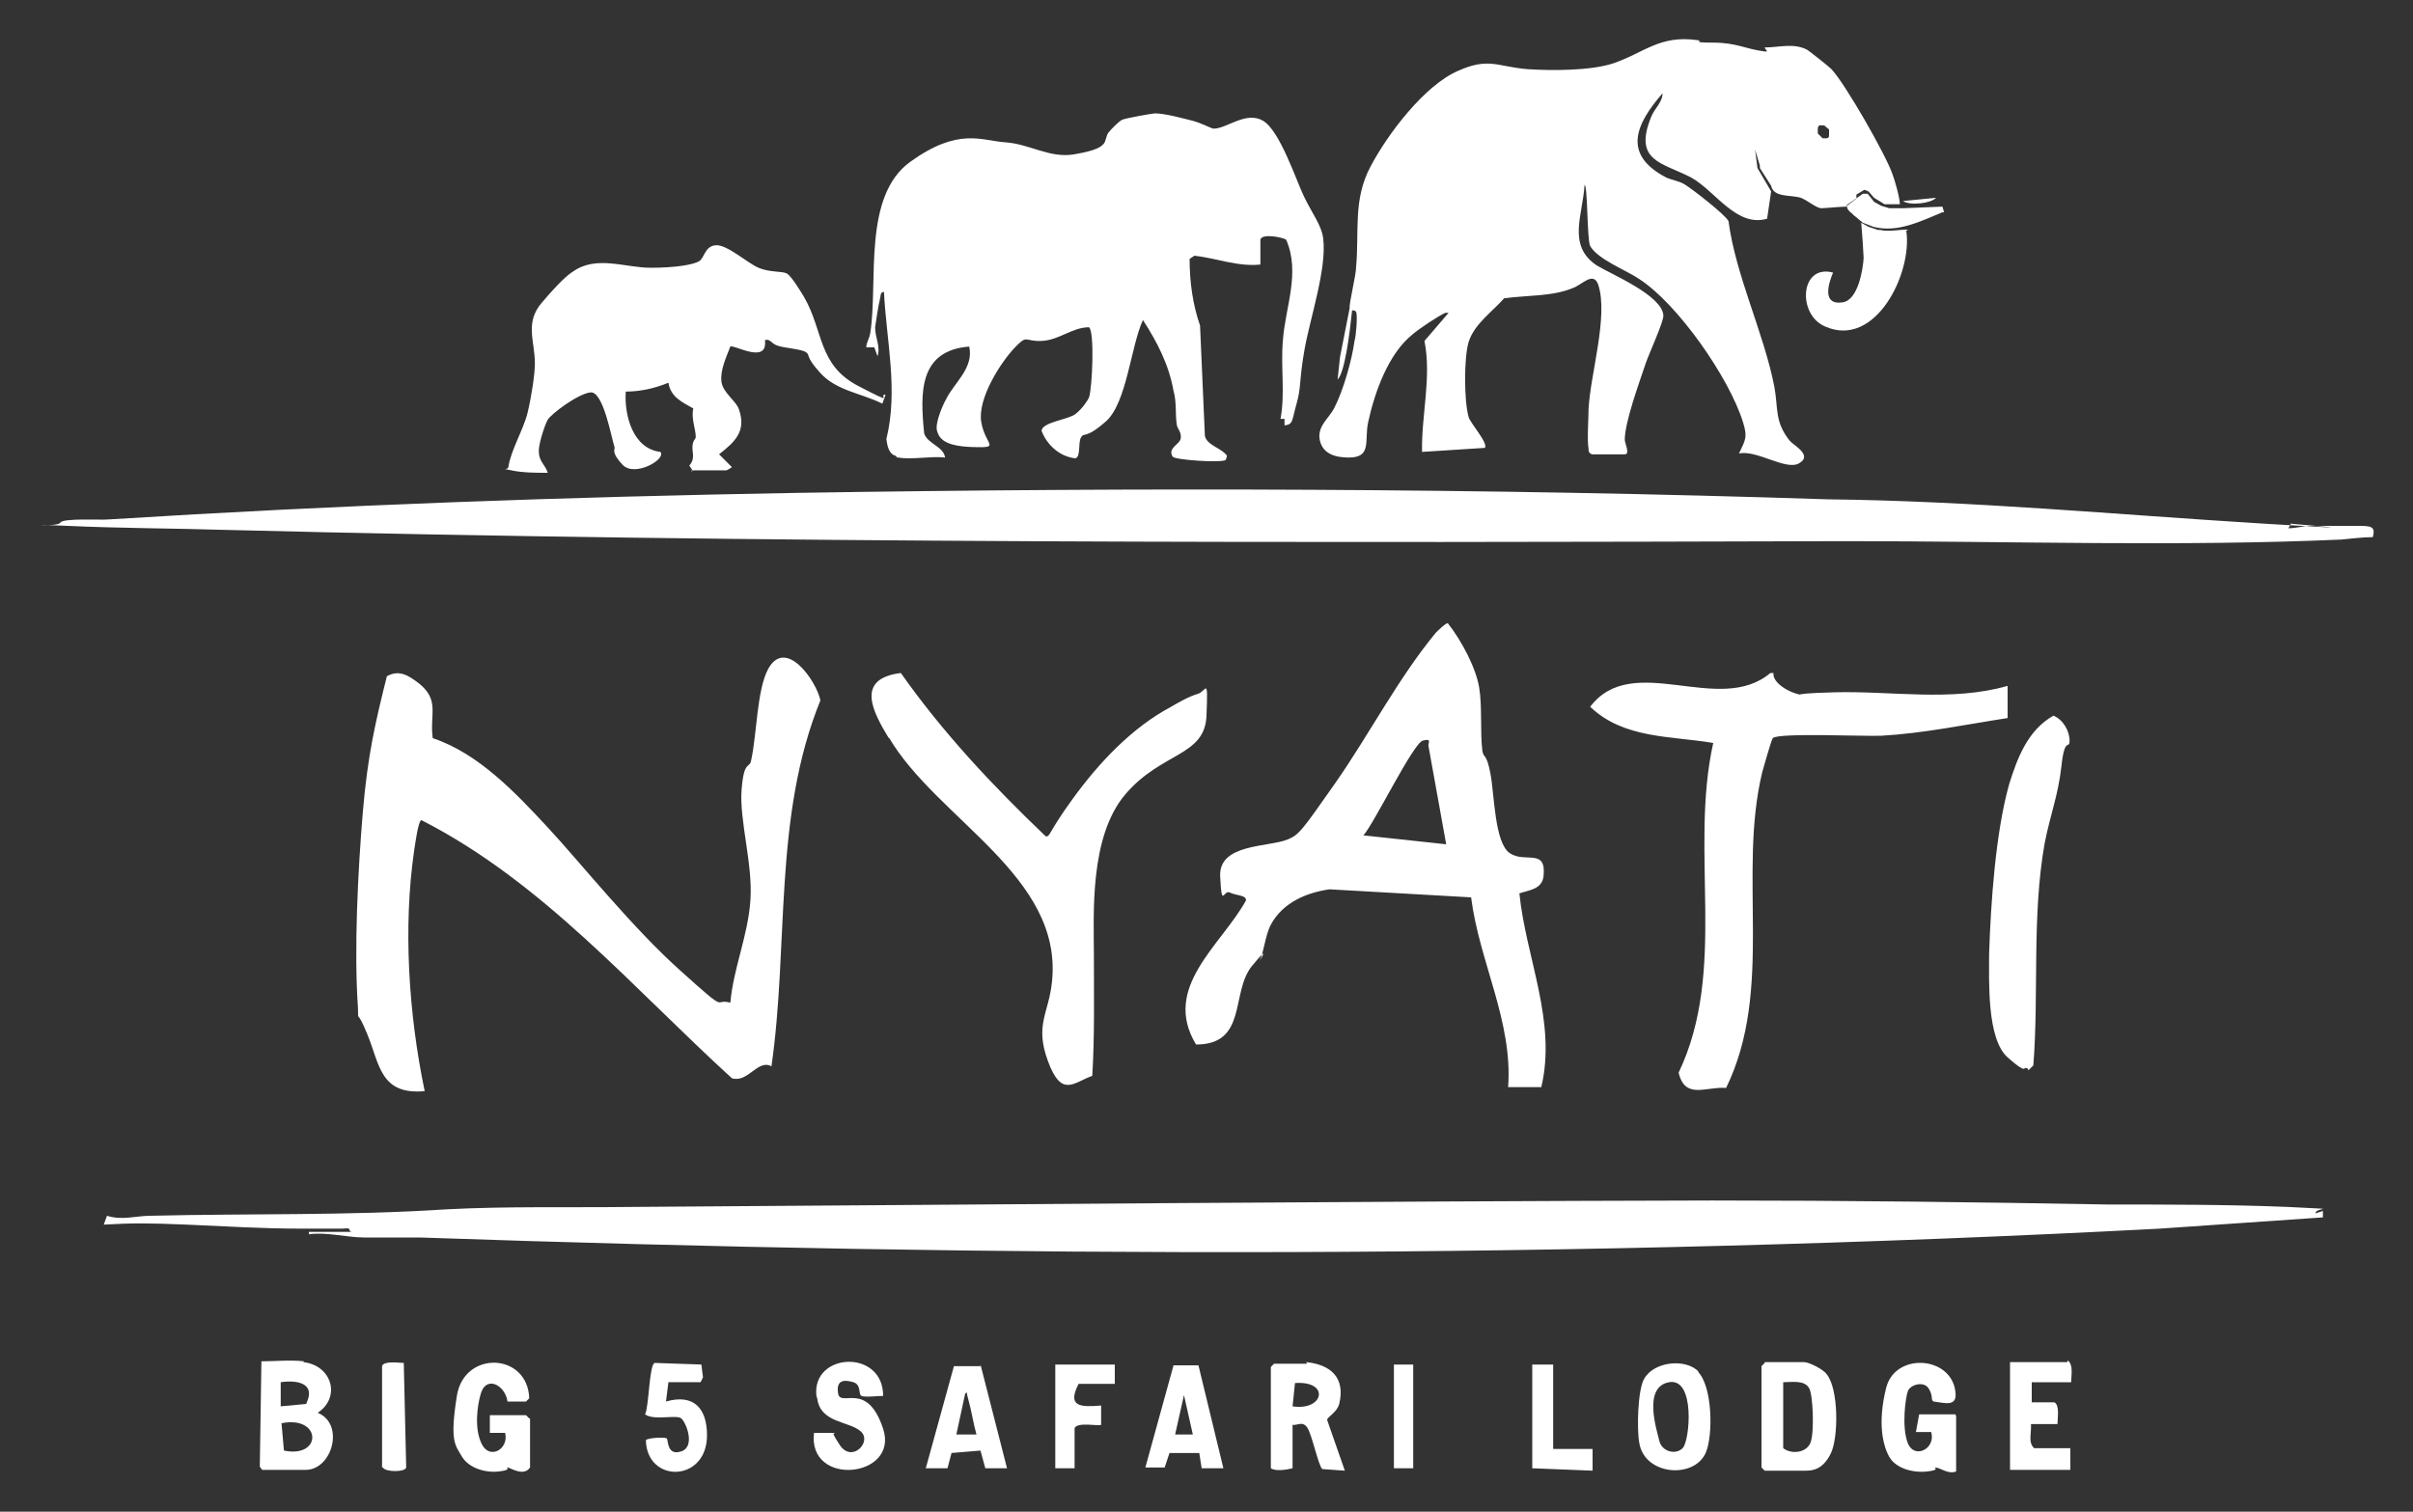 <?xml version="1.0" encoding="UTF-8"?>
<svg id="Layer_1" xmlns="http://www.w3.org/2000/svg" version="1.1" viewBox="0 0 300 188">
  <rect x="0" y="0" width="300" height="188" fill="#333333" stroke="none"/>
  <!-- Generator: Adobe Illustrator 30.0.0, SVG Export Plug-In . SVG Version: 2.1.1 Build 123)  -->
  <defs>
    <style>
      .st0 {
        fill: #fff;
      }
    </style>
  </defs>
  <path class="st0" d="M284.8,65.2l-.3.5c.9,0,1.9-.3,2.8-.3h5.7c1.7,0,2.4,0,2,1.4-1.3,0-2.7.2-3.9.3-20.1.9-41.3.2-61.6.2-66.9.2-134.4.3-201.5-1.4-6.6-.2-13-.2-19.6-.5s-1.2.2-.9-.4,5.2-.3,6-.4c28.6-1.8,56.9-2.8,85.4-3.3,42.8-.7,85.8-.6,128.4.8,18,.2,35.8,1.9,53.8,3s2.4,0,3.7,0h0Z"/>
  <path class="st0" d="M43.5,153.1c0-.5-.6-.3-.9-.3h-5.2c-4.9,0-9.4-.3-14.2-.5s-6.8-.2-10.3,0l.4-1.1c1.9.6,3.6,0,5.4,0,12.3-.3,24.6,0,36.8-.8,7.6-.4,15.4-.2,23.1-.3,44.6-.3,89.6-.7,134.3-.8,16.5,0,32.8.2,49.2.5,7.3,0,15,0,22.3.3,7.3.4,3.3,0,3.5.8l.9-.3v.8l-20.3,1.4c-72,3.8-144.2,3.6-216.3,1.1-2.3,0-4.7,0-6.9,0s-4.6-.7-6.9-.4v-.3h5.3Z"/>
  <path class="st0" d="M86.1,58.5l-.4-.6c.8-.9.3-1.7.4-2.5s.4-.7.4-1.1c0-.9-.6-2.3-.3-3.5-1.4-.8-2.8-1.4-3.1-3.2-1.7.7-3.5,1.1-5.3,1.1-.2,3,.9,7.1,4.3,7.5.8.9-3.2,3.2-4.7,1.6s-.9-1.9-1-2.2c-.4-1.2-1.4-7-3-6.8s-4.9,2.7-5.3,3.4-1.2,3.2-1.1,4c0,1.2.8,1.6,1.1,2.6-1.4,0-3.1,0-4.5-.3s-.5,0-.4-.4c.3-2.1,1.9-4.7,2.4-6.8s.9-4.8.9-6.1c0-2.8-1.3-5.1.9-7.6,2.2-2.6,3.3-3.5,3.8-3.8,2.9-2.1,6.5-.5,9.7-.5s5.3-.4,6-.8.7-1.9,2.1-2,3.9,2.2,5.3,2.8,2.9.4,3.5.7,1.9,2.5,2.2,3c2.4,4.2,1.7,8.4,6.7,11s2.3,1,3.4,1.1l-.4,1.1c-2.6-1.3-5.7-1.6-7.7-3.8s-1.2-2.2-1.8-2.6-2.6-.5-3.5-.8-.9-.9-1.6-.7c.4,3.1-3.9.5-4.3.8-.5,1.3-1.3,3-1.1,4.4s1.9,2.4,2.2,3.5c.9,2.7-.6,4-2.5,5.5l1.6,1.6s-.6.4-.7.4h-4.3v.2Z"/>
  <path class="st0" d="M111.4,56.7c-.9-.2-1.1-1.3-1.2-2.1,1.5-6.1,0-12.2-.3-18.3-.5,0-.4.6-.5.9-.2.8-.5,2.8-.6,3.5,0,1.3.7,2.4.3,3.6l-.4-1.1h-1c0-.6.4-1.1.5-1.8,1-6.4-1-17,5-21.3s8.8-2.6,11.8-2.4,5.5,2,8.5,1.5,3.4-1,3.7-1.3.3-1,.6-1.4,1.3-1.4,1.7-1.6,3.8-.8,4.1-.8c1.2,0,3.4.6,4.6.9s2.4,1,2.7,1c1.6,0,4-2.2,6.1-1s4.1,7.3,5.1,9.4,2.2,3.6,2.4,5.2c.5,3.7-1.6,9.9-2.3,13.8s-.4,4.7-1,6.8-.4,2.6-1.5,2.7v-.8h-.5c.6-3.2,0-6.5.3-9.8.3-4.1,2.2-8.4.4-12.5-.5-.3-3-.8-3.2,0v3.1c-2.8.3-5.5-.8-8.2-1.1l-.6.4c0,2.9.4,5.7,1.3,8.3l.6,13.7c.2,1.1,1.9,1.5,2.6,2.3.3.2,0,.5,0,.7-.6.4-6.3,0-6.6-.4-.7-1.1.9-1.5,1-2.3s-.4-1.1-.5-1.7c-.2-1.4,0-2.8-.4-4.2-.6-3.3-2-6-3.8-8.8-1.5,3.2-2,10.3-4.6,12.6s-2.7,1.3-3.1,2,0,2.4-.7,2.6c-1.9-.2-3.5-1.6-4.2-3.4,0-1.1,3.3-1.4,4.2-2.1s1.6-1.8,1.7-2.1c.4-1.2.7-8.1,0-8.7-2.1,0-3.7,1.6-5.9,1.7s-1.7-.9-3.4.9-4.6,6.3-4.1,9.2,2.5,3.2-1,3.1-4.2-1-4.5-2,.8-3.4,1.1-3.9c1-2.1,3.5-3.9,2.9-6.6-6.3.5-6.1,5.8-5.6,10.8.4,1.3,2.4,1.6,2.6,3-1.7-.2-4.3.3-5.8,0h-.2Z"/>
  <path class="st0" d="M230.8,24.2l1-.6.5.2.7.8,1.3.8h1.9c0-.8-.6-2.9-.9-3.7-.8-2.4-5.9-11.3-7.6-13.1-.4-.4-2.7-2.2-3-2.4-1.7-.9-3.5-.3-5.3-.3,0,.2.6.6,0,.5-2.4-.3-3.5-1.1-6.4-1.1s-1.2-.2-1.9-.3c-4.8-.7-6.7,1.6-10.6,2.9-2.8.9-7.6.9-10.6.7-3.7-.3-4.8-1.5-8.6.2-4.2,1.8-8.8,7.9-10.9,11.9-2.2,4.1-1.4,8-1.8,12.5,0,1-.9,4.6-.8,5.1h0l-1.2,6.1-.3,2.8c.9-.9,1.5-5.7,1.8-8.6.2,0,.4,0,.5.2.2.4,0,3-.2,3.6-.3,2.3-1.4,6.2-2.5,8.3-.7,1.4-2.2,2.3-1.8,4.1.4,1.7,2,2.1,3.6,2.1,2.9,0,1.9-2.1,2.4-4.4.8-3.7,2.5-8.5,5.5-10.9.8-.7,3.2-2.3,4.1-2.7,0,0,.4,0,.4,0l-3,3.5c.9,4.6-.4,9.2-.3,13.8l7.8-.5c.5-.5-1.8-3.1-2-3.8-.6-2-.6-7.5,0-9.4.7-2.2,2.9-3.7,4.4-5.4,2.8-.4,6-.2,8.6-1.3,1.1-.4,2.5-2.1,3.1-.4,1.3,3.9-1,11.2-1.2,15.5,0,1.2-.2,3.8,0,4.9,0,.3,0,.5.4.7h4.1c.7,0,0-1.4,0-1.8,0-2.2,1.8-7.1,2.6-9.5.4-1.2,2.3-5.3,2.2-6-.2-2.5-6.5-5.1-8.3-6.2-3.7-2.5-1.7-6.3-1.5-10,.4,0,.3,6.8.7,7.6,1,1.7,4.5,3,6.1,4.1,4.8,3.1,11.2,12.3,12.9,17.8.6,1.9.3,2.2-.5,3.9,2.2-.5,5.9,2.2,7.5,1.2,1.7-1-.7-2.2-1.2-2.8-1.9-2.4-1.4-4-1.9-6.7-1.3-6.7-4.8-13.8-5.7-20.6-.4-.8-4.5-4-5.5-4.6-.7-.4-1.5-.5-2.2-.8-5.6-2.9-3.8-6.7-.5-10.5,0,1.1-1,1.9-1.4,2.9-2.3,5.6,1.4,5.7,5,7.6,3,1.7,5.6,6.2,9.4,5.1l.5-3.4-1.7-2.9-.3-2.3.6,2c0,0,0,.2,0,.3l1.4,2.2h0c.3,1.5,2.4,1.1,3.7,1.5.8.3,1.8,1.2,2.5,1.3.4,0,2.4-.2,3.1-.2l1.3-1v-.3ZM227,17.2h-.4l-.6-.6v-.6c0-.3.2-.5.5-.4h.3l.6.5v.6c0,.3,0,.5-.4.5h0ZM237,28.7c.8,5.2-3.8,14.7-10.1,11.9-3.5-1.5-3.1-7.8,1-6.7-.6,1.4-1.4,4.1,1.2,3.7,1.9-.3,2.5-4,2.6-5.5,0-.4-.2-3.4-.3-4.4l.9.5,1.2.4s.2,0,.3,0h0c1.1.3,3.2-.2,3.4,0h0ZM240.7,24.6c-.6.7-3.3,1-4.1.4l4.1-.4ZM241.5,26.4c-2.7,1.1-5.6,2.6-8.6,1.8l-1.3-.5-.6-.5c-.2-.2-.4-.3-.6-.5l-.2-.2c-.3-.2-.6-.5-.6-1l2-1.4h.6l.8,1,.9.5,1,.3h1.6l5-.2.2.7h0Z"/>
  <path class="st0" d="M95.9,132.6c-1.7-.9-2.9,2.1-4.9,1.5-12.3-11.2-23.5-24.4-38.6-32.1-.4,0-.8,3.1-.9,3.7-1.4,9.6-.7,20.4,1.3,30-5.5.5-5.6-3.3-7.1-7s-1.1-1.2-1.2-3.4c-.5-7.2,0-17,.6-24.2s1.6-11.4,3-17c1.6-.9,2.8,0,4,.9,2.6,2.1,1.3,3.8,1.7,6.8,5.7,1.9,10.3,6.8,14.3,11.1s10.6,12.6,16.7,18c6,5.4,3.8,3.2,6,3.8.4-4.4,2.2-8.3,2.5-12.8s-1.4-9.9-1.1-13.7,1-2.5,1.2-3.7c.7-3.2.7-8.7,2.1-11.3,2.2-4,6,1.5,6.5,3.9-5.9,14.5-3.9,30.4-6.1,45.6h0ZM191.6,135.3c2-8.2-1.9-16.2-2.7-24.2,1.2-.4,2.8-.5,3-2.1.4-3.6-2.3-1.6-4.2-2.9s-1.9-7.3-2.4-9.9-.8-1.8-1-2.8c-.3-2.4,0-5.5-.4-7.9s-2.1-5.7-3.9-8c-.3,0-1.2.9-1.5,1.2-4.7,5.7-8.3,12.7-12.5,18.7s-4.5,6.4-5.9,7c-2.5,1-8.6.5-8.4,4.6s.4,1.6,1.2,2,2.1.3,2,1c-3.1,5.6-10.5,10.8-6.2,17.9,6.4,0,4.3-6.4,6.9-9.7,2.7-3.3.8-.4,1-.7.5-.9.7-3.2,1.4-4.5,1.5-2.8,4.5-4,7.3-4.4l17.6,1c1,8,5.2,15.4,4.6,23.6h4.1,0ZM169.5,103.9c1.3-1.4,6.2-11.5,7.4-11.8s.6.3.7.7l2.2,12.2-10.2-1.1h0ZM249.6,85.3c-7,2-14.4.6-21.6.8s-2.7.5-4.1.3-3.6-1.5-3.4-2.7h-.4c-6.4,5.4-17.1-2.8-22.4,4.2,4.2,4,10,3.6,15.3,4.5-3,13.5,1.8,28.2-4.3,41,.8,3.4,3.4,1.7,5.9,1.9,6-12.3,1.4-26.5,4.5-39.3.2-.7,1.1-3.9,1.3-4.2.6-.7,11.6-.2,13.5-.3,5.3-.3,10.5-1.4,15.7-2.2v-4.1h0ZM110.5,91.7c6,10.2,21.6,17.2,20.3,30.3-.4,4.1-2.2,5.4-.5,10s3.2,2.6,5.5,1.8c.3-5,.2-10,.2-15s-.6-14.7,3.9-20,9.9-4.7,10.1-9.8,0-3-1.1-2.7-2.8,1.3-3.3,1.6c-4.9,2.6-9,7-12.2,11.4s-2.8,4.8-3.4,4.7c-6.5-6.2-12.8-12.9-18-20.3-5.7.7-3.5,4.8-1.5,8.1h0ZM252.2,133.1l.6-.6c.7-9-.2-18.6,1.4-27.6.7-3.6,1.7-6,2.1-9.7s1-1.9,1-3.1-.8-2.6-2-3.1c-3.2,1.8-4.5,5.3-5.5,8.5-1.7,6-2.3,14.9-2.5,21.1,0,3.4-.3,10.6,2.3,12.9s1.8,1,2.5,1.4h0Z"/>
  <path class="st0" d="M83.1,171.9l-.3,2.4c3.5-1,5.1.9,5.1,4.2,0,5.9-7.5,6-7.6.6.3-.3,2.4-.4,2.6-.2s0,2.2,1.8,1.6.6-3.6,0-4.1-3.4.3-4.5-.5c.5-1,.5-6.2,1.2-6.4l5.8.2.2,1.6-.3.6h-3.9,0Z"/>
  <path class="st0" d="M219.4,169.4h4.9c.6,0,2.4.9,2.8,1.5,1.5,1.8,1.5,7.9.5,9.9s-2.3,2.1-3.1,2.1h-5.1l-.4-.4v-12.6l.4-.4h0ZM221.7,171.9v8.2c1,.8,2.9.6,3.4-.7s.3-6.1-.2-6.8c-.6-1-2.2-.7-3.2-.7h0ZM243.1,175.9h-4.5l-.4,2.2h1.9c.6,2.1-2.1,3.4-2.9,1.4s-.3-5.7,0-6.5,2-1.3,2.6-.3.2,1.4.6,1.6c1.5.2,3,.7,2.7-1.3-.6-4.4-7.5-4.8-8.6-.4s-.4,7.2.4,8.6,2.9,2,4.7,1.8.7-.5,1-.5c.6,0,1.6.9,2.6.5v-6.9h0ZM211.1,170.6c1.8,1.8,1.9,7.8,1,10-1.4,3.4-7.7,2.9-8.3-1.2-.3-1.6-.2-6.5.6-7.9,1.2-2.2,5.2-2.6,6.8-.9h0ZM209.2,180.1c.9-.9,1.6-8.8-1.7-8.2s-1.5,6-1.2,7.3,2,1.8,2.9.9h0ZM257,169.4h-7.1v13.4h7.5v-2.7h-4.5c-.8-.7-.3-2-.4-3h3.3c0-.7.3-2.4-.4-2.7h-2.8v-2.5h4.9c0-.9.3-2.1-.4-2.7h0ZM190.5,169.7v12.9l7.5.3v-2.7h-4.9v-10.5h-2.7Z"/>
  <path class="st0" d="M37.7,169.4c3.6.4,4.7,4.4,1.8,6.3,3.4,1.4,1.8,7.1-1.5,7.1h-5.4l-.3-.4.2-13.1c1.7,0,3.6-.2,5.3,0h0ZM38.1,174.5c1.2-2.5-1.2-2.9-3.2-2.6v3l3.2-.3h0ZM35,177l.3,3.4c4.8,1,4.7-4.4-.3-3.4ZM65.8,176.4l-.4-.4h-4.5v2.2h1.9c.5,2-1.9,3.4-2.9,1.4s-.5-4.9-.2-6c.6-2.7,3.1-1.4,3.4.7h2.3l.4-.4c-.2-5.7-8.1-6-9-.3s-.2,6.1.6,7.5,2.8,2.1,4.6,1.9.8-.5,1.1-.5,2,1.2,2.8,0v-6.1h0ZM47.6,182.5c.3.6,2.8.6,2.9,0l-.3-13c-.6,0-2.5-.3-2.7.4v12.6h0Z"/>
  <path class="st0" d="M162.4,169.4c3,.3,4.9,1.9,4.1,5.2-.3,1.1-1.5,1.6-1.5,2l2.2,6.3-2.8-.2c-.5-.4-1.3-4.4-1.9-5.2s-1.2-.2-1.8-.3v5.4c-.8.2-2.1.4-2.7,0v-12.6l.4-.4c1.3,0,2.8,0,4.1,0h0ZM160.7,174.9c3.9.6,4.7-3.2.3-2.9l-.3,2.9ZM101.6,173.9c.4,3.1,3.9,2.8,5.4,4.1s-1.1,4-2.6,1.7-.3-1-.7-1.5h-2.5c-.8,6.8,10.6,5.6,8.6-.5s-5.3-2.6-5.6-4.4.9-1.7,1.9-1.4.6,1.5,1,1.7,2.1,0,2.7,0c0-5.9-8.9-5.4-8.3,0h0ZM121.9,169.7l3.3,12.9h-2.7l-.6-2.2-3.6.3-.5,1.9h-2.7l3.5-12.7h3.3v-.2ZM121.4,178.4c-.4-1.4-.6-2.9-1-4.3s0-.9-.4-.8l-1.1,5.1h2.5ZM152.1,182.6h-2.7l-.3-1.9h-3.7l-.6,1.8h-2.4l3.5-12.7h3.1c0,0,3.1,12.8,3.1,12.8h0ZM148.3,178.4l-1.1-4.9-1.1,4.9h2.2ZM131.2,169.7v12.9h2.4v-5c.4-.8,3-.2,3.3-.4v-2.4c-2.5.2-4.3.2-2.8-2.7h4.5v-2.4h-7.3ZM173.3,169.7v12.9h2.4v-12.9h-2.4Z"/>
</svg>